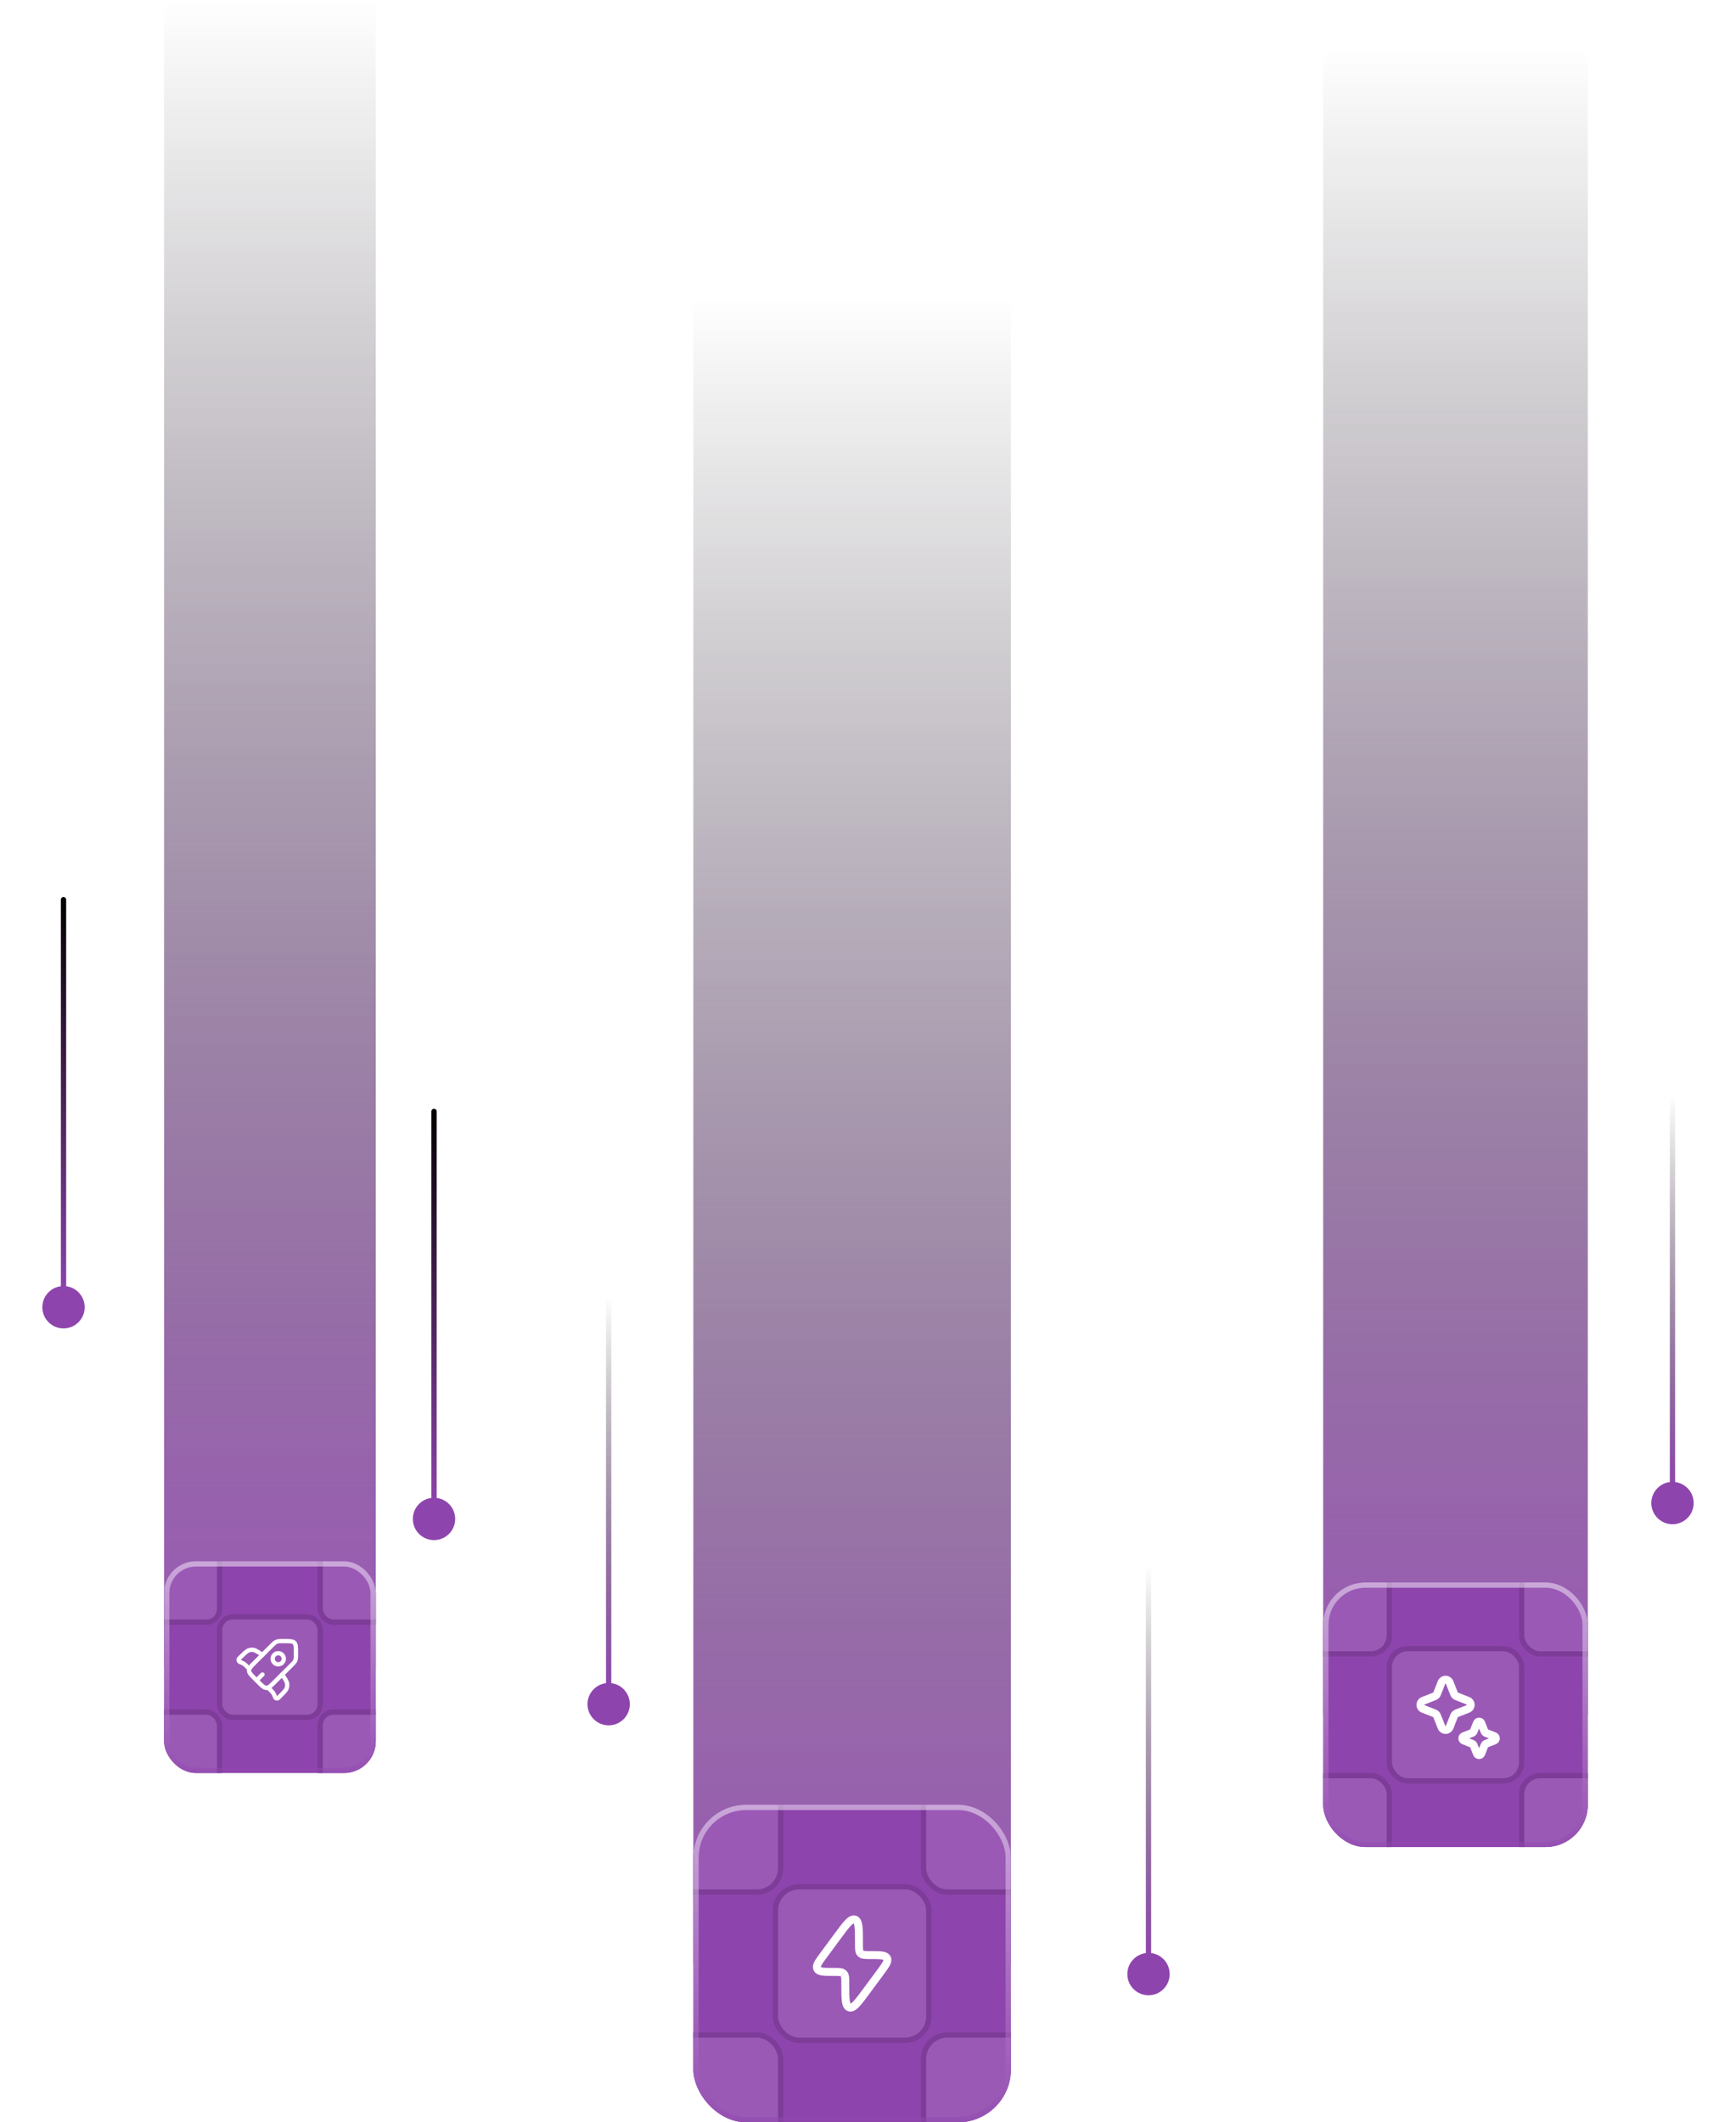 <svg width="328" height="401" viewBox="0 0 328 401" fill="none" xmlns="http://www.w3.org/2000/svg">
<rect x="131" y="56" width="60" height="315" fill="url(#paint0_linear_50_493)"/>
<g clip-path="url(#clip0_50_493)">
<rect x="131" y="341" width="60" height="60" rx="10" fill="#8E44AD"/>
<rect x="174.5" y="333.5" width="24" height="24" rx="4.5" fill="#9B59B6" stroke="#7D3C98"/>
<rect x="123.5" y="333.5" width="24" height="24" rx="4.5" fill="#9B59B6" stroke="#7D3C98"/>
<rect x="123.5" y="384.5" width="24" height="24" rx="4.5" fill="#9B59B6" stroke="#7D3C98"/>
<rect x="146.5" y="356.5" width="29" height="29" rx="4.5" fill="#9B59B6" stroke="#7D3C98"/>
<path d="M162.606 369.088C162.29 368.778 162.29 368.284 162.29 367.297V367.039C162.29 364.302 162.29 362.933 161.521 362.698C160.751 362.462 159.926 363.578 158.277 365.809L155.725 369.262C154.655 370.71 154.119 371.435 154.414 372.004C154.419 372.014 154.424 372.023 154.429 372.032C154.742 372.593 155.666 372.593 157.515 372.593C158.543 372.593 159.057 372.593 159.379 372.896" stroke="white" stroke-width="1.5"/>
<path d="M162.605 369.088L162.622 369.104C162.944 369.407 163.458 369.407 164.486 369.407C166.335 369.407 167.259 369.407 167.572 369.968C167.577 369.977 167.582 369.986 167.587 369.996C167.882 370.565 167.346 371.29 166.276 372.738L163.724 376.191C162.075 378.422 161.25 379.538 160.48 379.302C159.711 379.067 159.711 377.698 159.711 374.961V374.703C159.711 373.715 159.711 373.222 159.396 372.912L159.379 372.896" stroke="white" stroke-width="1.5"/>
<rect x="174.5" y="384.5" width="24" height="24" rx="4.5" fill="#9B59B6" stroke="#7D3C98"/>
</g>
<rect x="131.5" y="341.5" width="59" height="59" rx="9.5" stroke="url(#paint1_linear_50_493)" stroke-opacity="0.95"/>
<rect x="250" y="9" width="50" height="315" fill="url(#paint2_linear_50_493)"/>
<g clip-path="url(#clip1_50_493)">
<rect x="250" y="299" width="50" height="50" rx="8" fill="#8E44AD"/>
<rect x="287.5" y="288.5" width="24" height="24" rx="3.5" fill="#9B59B6" stroke="#7D3C98"/>
<rect x="238.5" y="288.5" width="24" height="24" rx="3.5" fill="#9B59B6" stroke="#7D3C98"/>
<rect x="238.5" y="335.5" width="24" height="24" rx="3.5" fill="#9B59B6" stroke="#7D3C98"/>
<rect x="262.5" y="311.5" width="25" height="25" rx="3.5" fill="#9B59B6" stroke="#7D3C98"/>
<rect x="287.5" y="335.5" width="24" height="24" rx="3.5" fill="#9B59B6" stroke="#7D3C98"/>
<path d="M272.36 317.896C272.634 317.201 273.616 317.201 273.89 317.896L274.739 320.048C274.822 320.26 274.99 320.427 275.202 320.511L277.354 321.36C278.049 321.634 278.049 322.616 277.354 322.89L275.202 323.739C274.99 323.822 274.822 323.99 274.739 324.202L273.89 326.354C273.616 327.049 272.634 327.049 272.36 326.354L271.511 324.202C271.427 323.99 271.26 323.822 271.048 323.739L268.896 322.89C268.201 322.616 268.201 321.634 268.896 321.36L271.048 320.511C271.26 320.427 271.427 320.26 271.511 320.048L272.36 317.896Z" stroke="white" stroke-width="1.5"/>
<path d="M279.053 325.567C279.198 325.2 279.718 325.2 279.863 325.567L280.496 327.174C280.541 327.286 280.629 327.375 280.742 327.419L282.349 328.053C282.716 328.198 282.716 328.718 282.349 328.863L280.742 329.497C280.629 329.541 280.541 329.63 280.496 329.742L279.863 331.349C279.718 331.717 279.198 331.717 279.053 331.349L278.419 329.742C278.375 329.63 278.286 329.541 278.174 329.497L276.567 328.863C276.199 328.718 276.199 328.198 276.567 328.053L278.174 327.419C278.286 327.375 278.375 327.286 278.419 327.174L279.053 325.567Z" stroke="white" stroke-width="1.5"/>
</g>
<rect x="250.5" y="299.5" width="49" height="49" rx="7.5" stroke="url(#paint3_linear_50_493)" stroke-opacity="0.95"/>
<rect x="31" width="40" height="315" fill="url(#paint4_linear_50_493)"/>
<g clip-path="url(#clip2_50_493)">
<rect x="31" y="295" width="40" height="40" rx="6" fill="#8E44AD"/>
<rect x="60.5" y="282.5" width="24" height="24" rx="2.5" fill="#9B59B6" stroke="#7D3C98"/>
<rect x="17.5" y="282.5" width="24" height="24" rx="2.5" fill="#9B59B6" stroke="#7D3C98"/>
<rect x="17.5" y="323.5" width="24" height="24" rx="2.5" fill="#9B59B6" stroke="#7D3C98"/>
<rect x="41.5" y="305.5" width="19" height="19" rx="2.5" fill="#9B59B6" stroke="#7D3C98"/>
<rect x="60.5" y="323.5" width="24" height="24" rx="2.5" fill="#9B59B6" stroke="#7D3C98"/>
<path d="M54.706 314.426L51.539 317.583L52.113 318.159L55.28 315.001L54.706 314.426ZM49.137 317.583L48.394 316.842L47.82 317.417L48.564 318.159L49.137 317.583ZM48.394 314.45L51.561 311.293L50.987 310.717L47.82 313.875L48.394 314.45ZM53.505 310.49H53.814V309.677H53.505V310.49ZM55.511 312.181V312.489H56.324V312.181H55.511ZM53.814 310.49C54.321 310.49 54.661 310.491 54.914 310.525C55.156 310.557 55.257 310.613 55.323 310.678L55.896 310.103C55.654 309.862 55.353 309.764 55.022 309.719C54.702 309.676 54.298 309.677 53.814 309.677V310.49ZM56.324 312.181C56.324 311.698 56.325 311.295 56.282 310.976C56.237 310.645 56.139 310.345 55.896 310.103L55.323 310.678C55.389 310.744 55.444 310.844 55.477 311.085C55.511 311.337 55.511 311.675 55.511 312.181H56.324ZM48.394 316.842C48.035 316.484 47.795 316.244 47.64 316.042C47.493 315.849 47.461 315.738 47.461 315.646H46.648C46.648 315.988 46.792 316.27 46.995 316.535C47.191 316.791 47.477 317.076 47.82 317.417L48.394 316.842ZM48.564 318.159C48.906 318.5 49.192 318.786 49.448 318.981C49.714 319.183 49.996 319.326 50.338 319.326V318.514C50.245 318.514 50.134 318.482 49.94 318.334C49.737 318.18 49.496 317.941 49.137 317.583L48.564 318.159ZM55.28 315.001C55.713 314.57 56.014 314.279 56.173 313.898L55.422 313.586C55.34 313.783 55.186 313.948 54.706 314.426L55.28 315.001ZM55.511 312.489C55.511 313.165 55.504 313.39 55.422 313.586L56.173 313.898C56.331 313.517 56.324 313.098 56.324 312.489H55.511ZM51.561 311.293C52.04 310.815 52.205 310.661 52.403 310.579L52.093 309.828C51.711 309.986 51.42 310.286 50.987 310.717L51.561 311.293ZM53.505 309.677C52.894 309.677 52.475 309.67 52.093 309.828L52.403 310.579C52.601 310.497 52.827 310.49 53.505 310.49V309.677ZM51.539 317.583C51.262 317.859 51.054 318.067 50.875 318.222C50.695 318.377 50.574 318.453 50.479 318.488L50.76 319.25C50.992 319.165 51.201 319.014 51.406 318.837C51.612 318.659 51.844 318.427 52.113 318.159L51.539 317.583ZM50.479 318.488C50.429 318.506 50.384 318.514 50.338 318.514V319.326C50.485 319.326 50.625 319.3 50.76 319.25L50.479 318.488ZM47.82 313.875C47.557 314.137 47.33 314.363 47.154 314.564C46.978 314.765 46.828 314.968 46.738 315.19L47.492 315.493C47.531 315.398 47.61 315.277 47.765 315.1C47.919 314.924 48.124 314.72 48.394 314.45L47.82 313.875ZM46.738 315.19C46.68 315.336 46.648 315.486 46.648 315.646H47.461C47.461 315.597 47.47 315.549 47.492 315.493L46.738 315.19Z" fill="white"/>
<path d="M47.02 315.246L47.307 314.959L47.306 314.958L47.02 315.246ZM49.374 313.02C49.563 313.142 49.814 313.087 49.935 312.898C50.057 312.71 50.002 312.458 49.814 312.337L49.374 313.02ZM50.772 319.021L50.484 319.308C50.491 319.314 50.497 319.32 50.504 319.326L50.772 319.021ZM53.655 316.167C53.533 315.979 53.282 315.925 53.094 316.047C52.905 316.169 52.851 316.421 52.973 316.609L53.655 316.167ZM51.055 319.269L51.342 318.981L51.333 318.972L51.323 318.964L51.055 319.269ZM49.814 312.337L49.473 312.118L49.033 312.801L49.374 313.02L49.814 312.337ZM49.473 312.118C49.136 311.901 48.864 311.726 48.631 311.6C48.392 311.471 48.168 311.38 47.92 311.343L47.802 312.147C47.92 312.164 48.051 312.21 48.245 312.315C48.445 312.423 48.686 312.577 49.033 312.801L49.473 312.118ZM45.493 313.634C45.798 313.33 46.125 313.003 46.419 312.735C46.566 312.601 46.7 312.486 46.814 312.398C46.935 312.305 47.012 312.259 47.049 312.244L46.737 311.494C46.598 311.551 46.452 311.651 46.318 311.754C46.179 311.862 46.026 311.994 45.871 312.135C45.562 312.418 45.221 312.757 44.919 313.058L45.493 313.634ZM47.92 311.343C47.523 311.284 47.113 311.338 46.737 311.494L47.049 312.244C47.293 312.143 47.553 312.11 47.802 312.147L47.92 311.343ZM45.197 314.402L45.402 314.483L45.701 313.728L45.496 313.647L45.197 314.402ZM46.212 315.015L46.733 315.534L47.306 314.958L46.786 314.44L46.212 315.015ZM45.402 314.483C45.437 314.497 45.45 314.503 45.464 314.508L45.773 313.757C45.754 313.749 45.734 313.741 45.701 313.728L45.402 314.483ZM46.786 314.44C46.761 314.415 46.746 314.4 46.731 314.385L46.165 314.968C46.176 314.978 46.186 314.989 46.212 315.015L46.786 314.44ZM45.464 314.508C45.725 314.616 45.963 314.772 46.165 314.968L46.731 314.385C46.455 314.117 46.13 313.904 45.773 313.757L45.464 314.508ZM44.919 313.058C44.5 313.476 44.648 314.185 45.197 314.402L45.496 313.647C45.494 313.646 45.493 313.645 45.493 313.645C45.493 313.645 45.492 313.645 45.493 313.645C45.492 313.645 45.491 313.643 45.491 313.641C45.49 313.638 45.49 313.637 45.49 313.636C45.49 313.637 45.491 313.636 45.49 313.636C45.491 313.636 45.491 313.635 45.493 313.634L44.919 313.058ZM52.973 316.609L53.193 316.949L53.875 316.507L53.655 316.167L52.973 316.609ZM52.358 320.475L52.313 320.52L52.886 321.096L52.932 321.05L52.358 320.475ZM53.193 316.949C53.417 317.295 53.573 317.535 53.681 317.734C53.786 317.928 53.831 318.057 53.849 318.175L54.653 318.056C54.616 317.809 54.524 317.585 54.395 317.347C54.269 317.114 54.093 316.843 53.875 316.507L53.193 316.949ZM52.932 321.05C53.234 320.749 53.574 320.41 53.858 320.101C54 319.946 54.132 319.795 54.24 319.655C54.343 319.522 54.443 319.376 54.502 319.237L53.752 318.924C53.737 318.96 53.691 319.037 53.598 319.157C53.509 319.272 53.394 319.405 53.259 319.552C52.99 319.845 52.663 320.171 52.358 320.475L52.932 321.05ZM53.849 318.175C53.886 318.422 53.853 318.681 53.752 318.924L54.502 319.237C54.658 318.862 54.712 318.453 54.653 318.056L53.849 318.175ZM51.323 318.964L51.039 318.715L50.504 319.326L50.787 319.575L51.323 318.964ZM52.367 320.536C52.251 320.244 52.181 320.067 52.089 319.899L51.377 320.29C51.439 320.404 51.489 320.527 51.612 320.837L52.367 320.536ZM50.768 319.557C51.004 319.792 51.098 319.887 51.178 319.989L51.818 319.488C51.7 319.338 51.564 319.203 51.342 318.981L50.768 319.557ZM52.089 319.899C52.01 319.755 51.919 319.617 51.818 319.488L51.178 319.989C51.252 320.084 51.319 320.185 51.377 320.29L52.089 319.899ZM52.313 320.52C52.316 320.517 52.322 320.513 52.328 320.512C52.333 320.51 52.337 320.51 52.34 320.511C52.343 320.511 52.348 320.513 52.353 320.517C52.36 320.522 52.365 320.529 52.367 320.536L51.612 320.837C51.821 321.358 52.496 321.484 52.886 321.096L52.313 320.52ZM51.059 318.734L50.907 318.581L50.332 319.156L50.484 319.308L51.059 318.734ZM46.732 315.533L46.828 315.629L47.402 315.054L47.307 314.959L46.732 315.533Z" fill="white"/>
<path d="M49.881 316.675C50.04 316.517 50.04 316.26 49.882 316.101C49.723 315.942 49.466 315.941 49.307 316.1L49.881 316.675ZM48.765 317.788L49.881 316.675L49.307 316.1L48.191 317.212L48.765 317.788ZM53.027 313.875C52.775 314.126 52.365 314.126 52.113 313.875L51.539 314.45C52.108 315.018 53.031 315.018 53.6 314.45L53.027 313.875ZM52.113 313.875C51.861 313.624 51.861 313.218 52.113 312.967L51.539 312.392C50.969 312.96 50.969 313.882 51.539 314.45L52.113 313.875ZM52.113 312.967C52.365 312.715 52.775 312.715 53.027 312.967L53.6 312.392C53.031 311.824 52.108 311.824 51.539 312.392L52.113 312.967ZM53.027 312.967C53.278 313.218 53.278 313.624 53.027 313.875L53.6 314.45C54.17 313.882 54.17 312.96 53.6 312.392L53.027 312.967Z" fill="white"/>
</g>
<rect x="31.5" y="295.5" width="39" height="39" rx="5.5" stroke="url(#paint5_linear_50_493)" stroke-opacity="0.95"/>
<circle cx="217" cy="372.605" r="2" fill="#8E44AD"/>
<path d="M217 296L217 371.263" stroke="url(#paint6_linear_50_493)" stroke-linecap="round"/>
<g filter="url(#filter0_f_50_493)">
<circle cx="217" cy="373" r="4" fill="#8E44AD"/>
</g>
<circle cx="316" cy="283.605" r="2" fill="#8E44AD"/>
<path d="M316 207L316 282.263" stroke="url(#paint7_linear_50_493)" stroke-linecap="round"/>
<g filter="url(#filter1_f_50_493)">
<circle cx="316" cy="284" r="4" fill="#8E44AD"/>
</g>
<circle cx="82" cy="286.605" r="2" fill="#8E44AD"/>
<path d="M82 210L82 285.263" stroke="url(#paint8_linear_50_493)" stroke-linecap="round"/>
<g filter="url(#filter2_f_50_493)">
<circle cx="82" cy="287" r="4" fill="#8E44AD"/>
</g>
<circle cx="12" cy="246.605" r="2" fill="#8E44AD"/>
<path d="M12 170L12 245.263" stroke="url(#paint9_linear_50_493)" stroke-linecap="round"/>
<g filter="url(#filter3_f_50_493)">
<circle cx="12" cy="247" r="4" fill="#8E44AD"/>
</g>
<circle cx="115" cy="321.605" r="2" fill="#8E44AD"/>
<path d="M115 245L115 320.263" stroke="url(#paint10_linear_50_493)" stroke-linecap="round"/>
<g filter="url(#filter4_f_50_493)">
<circle cx="115" cy="322" r="4" fill="#8E44AD"/>
</g>
<defs>
<filter id="filter0_f_50_493" x="205" y="361" width="24" height="24" filterUnits="userSpaceOnUse" color-interpolation-filters="sRGB">
<feFlood flood-opacity="0" result="BackgroundImageFix"/>
<feBlend mode="normal" in="SourceGraphic" in2="BackgroundImageFix" result="shape"/>
<feGaussianBlur stdDeviation="4" result="effect1_foregroundBlur_50_493"/>
</filter>
<filter id="filter1_f_50_493" x="304" y="272" width="24" height="24" filterUnits="userSpaceOnUse" color-interpolation-filters="sRGB">
<feFlood flood-opacity="0" result="BackgroundImageFix"/>
<feBlend mode="normal" in="SourceGraphic" in2="BackgroundImageFix" result="shape"/>
<feGaussianBlur stdDeviation="4" result="effect1_foregroundBlur_50_493"/>
</filter>
<filter id="filter2_f_50_493" x="70" y="275" width="24" height="24" filterUnits="userSpaceOnUse" color-interpolation-filters="sRGB">
<feFlood flood-opacity="0" result="BackgroundImageFix"/>
<feBlend mode="normal" in="SourceGraphic" in2="BackgroundImageFix" result="shape"/>
<feGaussianBlur stdDeviation="4" result="effect1_foregroundBlur_50_493"/>
</filter>
<filter id="filter3_f_50_493" x="0" y="235" width="24" height="24" filterUnits="userSpaceOnUse" color-interpolation-filters="sRGB">
<feFlood flood-opacity="0" result="BackgroundImageFix"/>
<feBlend mode="normal" in="SourceGraphic" in2="BackgroundImageFix" result="shape"/>
<feGaussianBlur stdDeviation="4" result="effect1_foregroundBlur_50_493"/>
</filter>
<filter id="filter4_f_50_493" x="103" y="310" width="24" height="24" filterUnits="userSpaceOnUse" color-interpolation-filters="sRGB">
<feFlood flood-opacity="0" result="BackgroundImageFix"/>
<feBlend mode="normal" in="SourceGraphic" in2="BackgroundImageFix" result="shape"/>
<feGaussianBlur stdDeviation="4" result="effect1_foregroundBlur_50_493"/>
</filter>
<linearGradient id="paint0_linear_50_493" x1="161" y1="56" x2="161" y2="371" gradientUnits="userSpaceOnUse">
<stop stop-opacity="0"/>
<stop offset="1" stop-color="#9B59B6"/>
</linearGradient>
<linearGradient id="paint1_linear_50_493" x1="161" y1="341" x2="161" y2="401" gradientUnits="userSpaceOnUse">
<stop stop-color="white" stop-opacity="0.5"/>
<stop offset="1" stop-color="#8E44AD" stop-opacity="0.5"/>
</linearGradient>
<linearGradient id="paint2_linear_50_493" x1="275" y1="9" x2="275" y2="324" gradientUnits="userSpaceOnUse">
<stop stop-opacity="0"/>
<stop offset="1" stop-color="#9B59B6"/>
</linearGradient>
<linearGradient id="paint3_linear_50_493" x1="275" y1="299" x2="275" y2="349" gradientUnits="userSpaceOnUse">
<stop stop-color="white" stop-opacity="0.5"/>
<stop offset="1" stop-color="#8E44AD" stop-opacity="0.5"/>
</linearGradient>
<linearGradient id="paint4_linear_50_493" x1="51" y1="0" x2="51" y2="315" gradientUnits="userSpaceOnUse">
<stop stop-opacity="0"/>
<stop offset="1" stop-color="#9B59B6"/>
</linearGradient>
<linearGradient id="paint5_linear_50_493" x1="51" y1="295" x2="51" y2="335" gradientUnits="userSpaceOnUse">
<stop stop-color="white" stop-opacity="0.5"/>
<stop offset="1" stop-color="#8E44AD" stop-opacity="0.5"/>
</linearGradient>
<linearGradient id="paint6_linear_50_493" x1="216.5" y1="296" x2="216.5" y2="371.263" gradientUnits="userSpaceOnUse">
<stop stop-color="#040102" stop-opacity="0"/>
<stop offset="1" stop-color="#8E44AD"/>
</linearGradient>
<linearGradient id="paint7_linear_50_493" x1="315.5" y1="207" x2="315.5" y2="282.263" gradientUnits="userSpaceOnUse">
<stop stop-color="#040102" stop-opacity="0"/>
<stop offset="1" stop-color="#8E44AD"/>
</linearGradient>
<linearGradient id="paint8_linear_50_493" x1="81.5" y1="210" x2="81.5" y2="285.263" gradientUnits="userSpaceOnUse">
<stop stop-color="#040102"/>
<stop offset="1" stop-color="#8E44AD"/>
</linearGradient>
<linearGradient id="paint9_linear_50_493" x1="11.5" y1="170" x2="11.5" y2="245.263" gradientUnits="userSpaceOnUse">
<stop stop-color="#040102"/>
<stop offset="1" stop-color="#8E44AD"/>
</linearGradient>
<linearGradient id="paint10_linear_50_493" x1="114.5" y1="245" x2="114.5" y2="320.263" gradientUnits="userSpaceOnUse">
<stop stop-color="#040102" stop-opacity="0"/>
<stop offset="1" stop-color="#8E44AD"/>
</linearGradient>
<clipPath id="clip0_50_493">
<rect x="131" y="341" width="60" height="60" rx="10" fill="white"/>
</clipPath>
<clipPath id="clip1_50_493">
<rect x="250" y="299" width="50" height="50" rx="8" fill="white"/>
</clipPath>
<clipPath id="clip2_50_493">
<rect x="31" y="295" width="40" height="40" rx="6" fill="white"/>
</clipPath>
</defs>
</svg>

